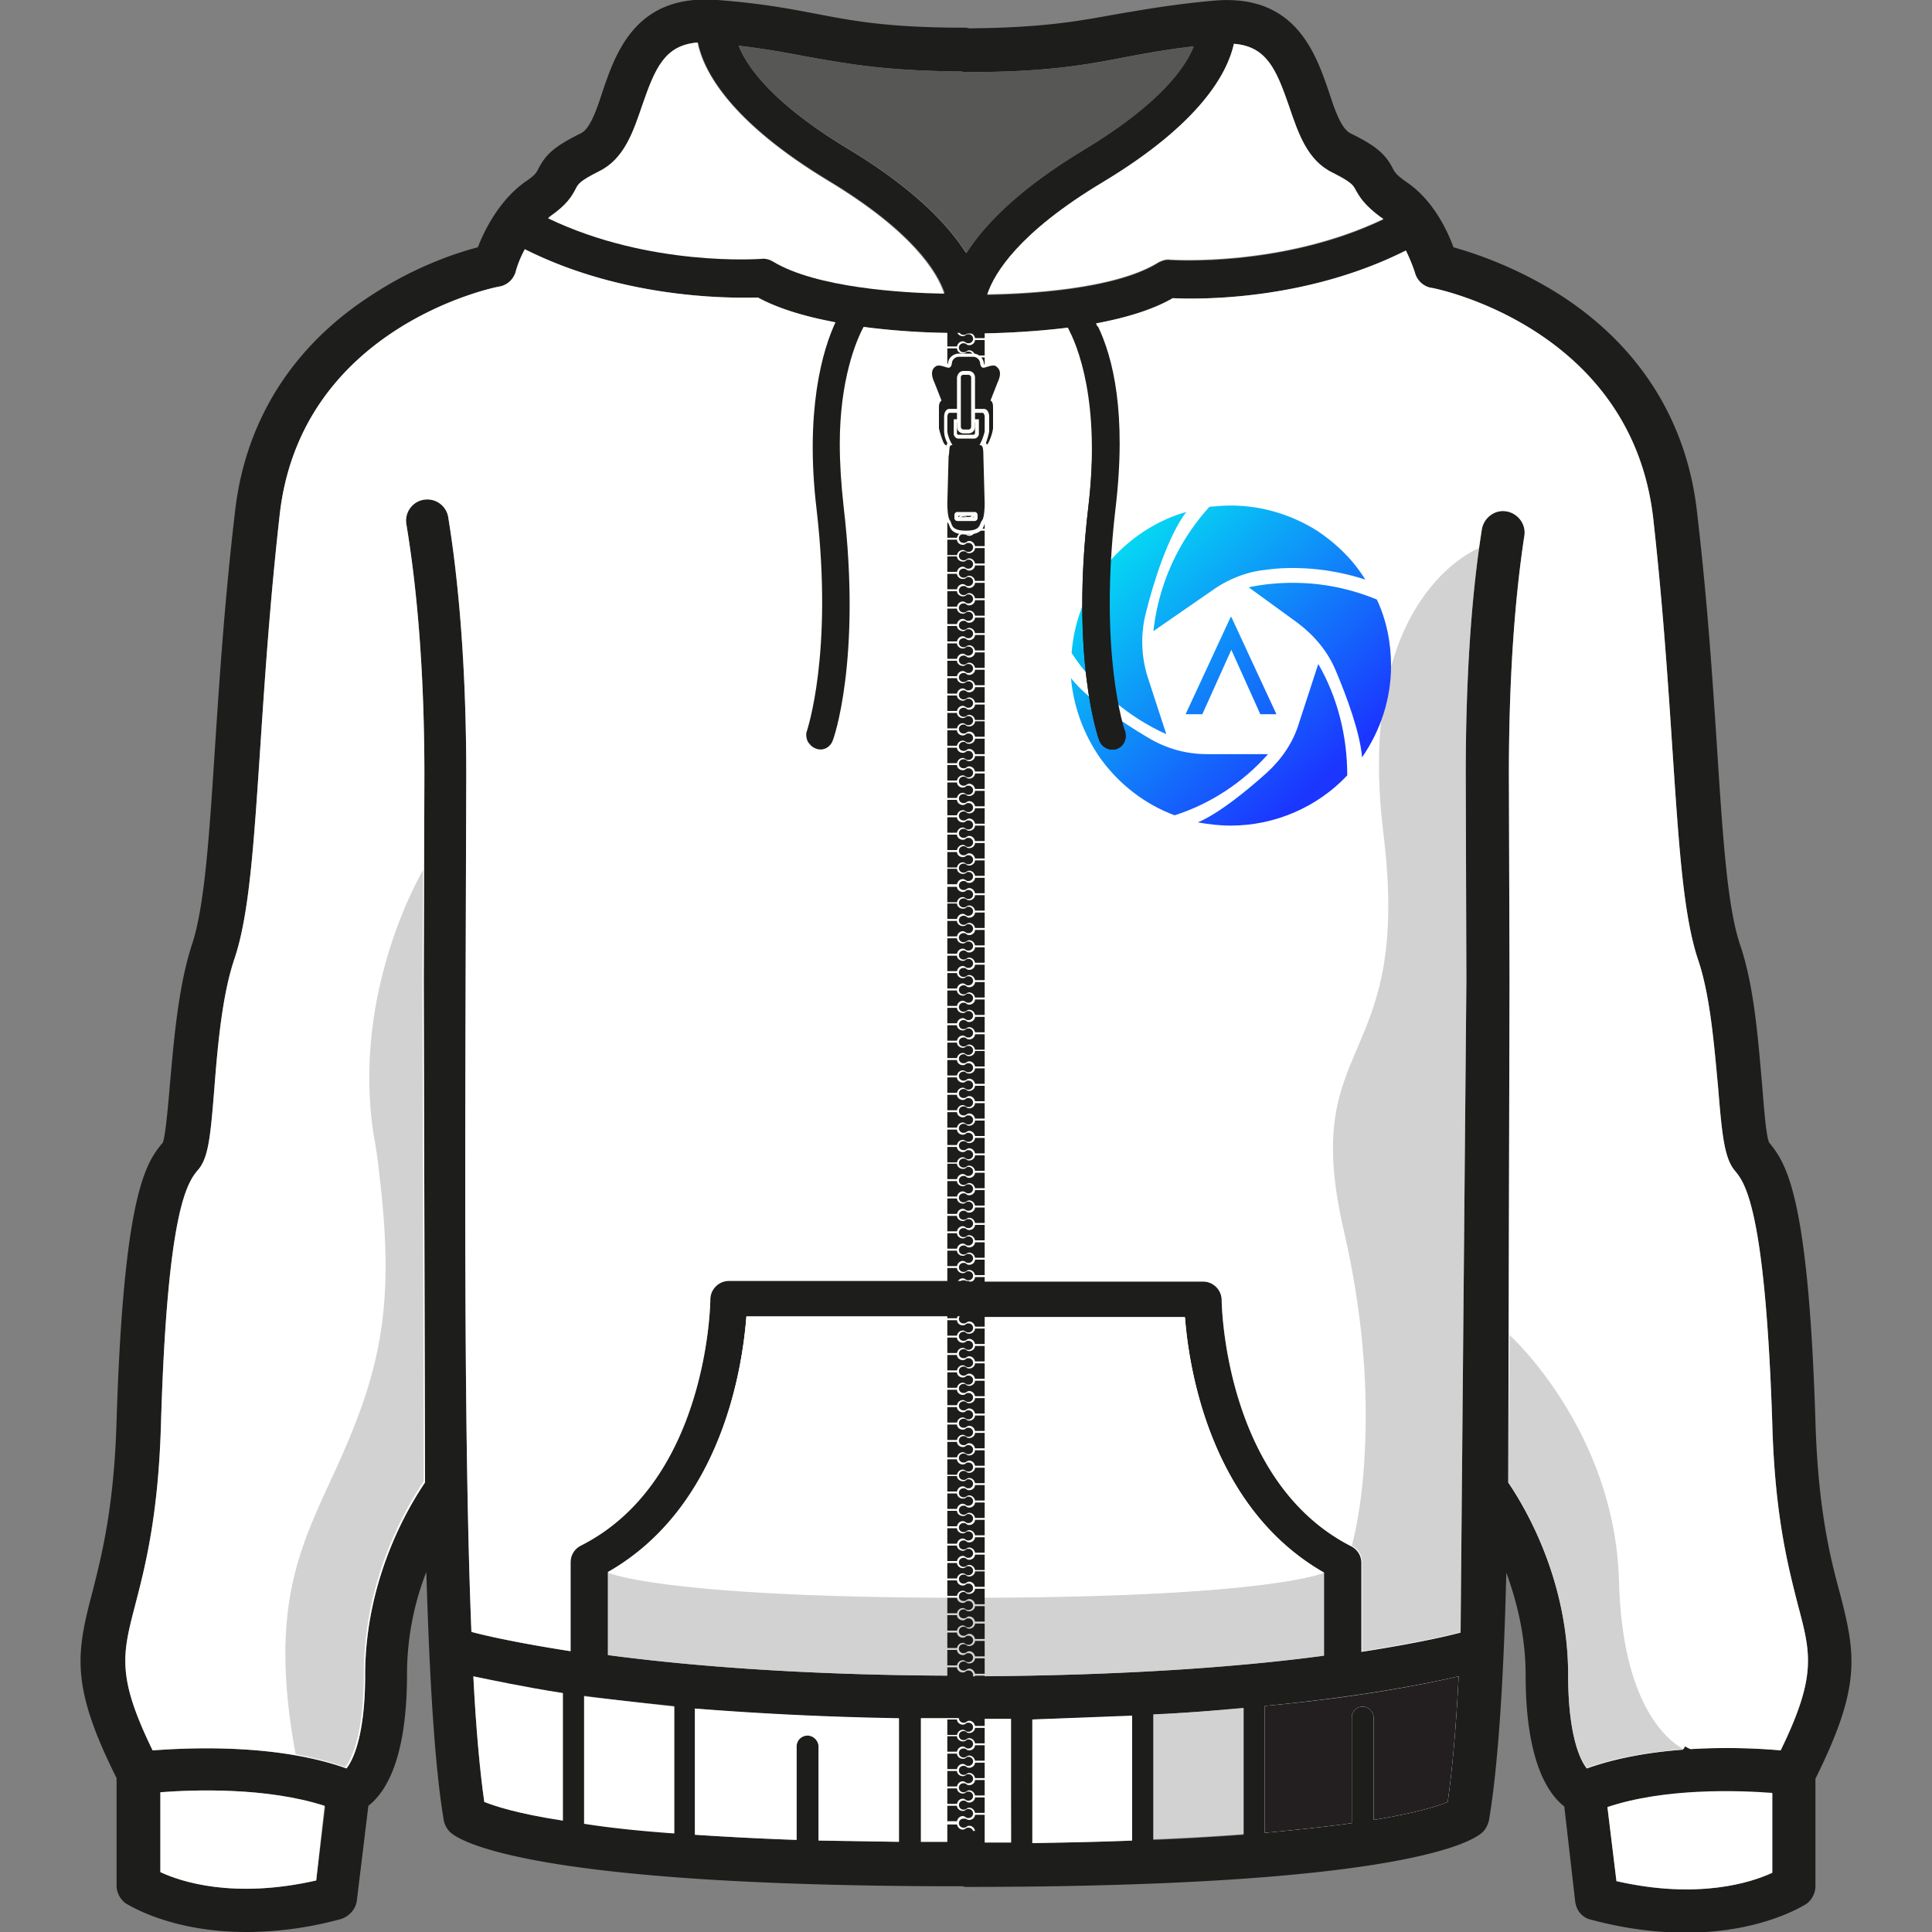 <?xml version="1.0" encoding="UTF-8"?>
<svg xmlns="http://www.w3.org/2000/svg" xmlns:xlink="http://www.w3.org/1999/xlink" xmlns:v="https://vecta.io/nano" viewBox="0 0 300 300">
  <rect x="0" y="0" width="300" height="300" fill="#808080" stroke="none"/>
  <style><![CDATA[.I{fill:#fff}.J{fill-rule:evenodd}.K{fill:#1d1d1b}.L{enable-background:new}.M{fill:#231f20}]]></style>
  <g class="K">
    <path d="M149.4 51.5h-.9c-2.4 0-7.6-.1-13.2-.8 3.6.4 8.5.8 14.7.8-.2.1-.4 0-.6 0zm0 0h-.9c-2.4 0-7.6-.1-13.2-.8 3.6.4 8.5.8 14.7.8-.2.1-.4 0-.6 0zm0 0h-.9c-2.4 0-7.6-.1-13.2-.8 3.6.4 8.5.8 14.7.8-.2.1-.4 0-.6 0z"></path>
    <path d="M285.7 247.4c-1.5-5.5-3.4-13.1-3.8-26.7-1.1-35.4-4.6-40.1-7.2-43.3-.5-1.2-.8-5.6-1.1-9.2-.6-6.7-1.2-15.1-3.4-21.5-2-5.9-2.7-16.9-3.6-30.9-.7-10.7-1.5-22.8-3.1-36.4-1.6-14.1-9-25.8-21.4-33.7-6.8-4.3-13.2-6.4-16.4-7.3-1-2.7-3.2-7.4-7.4-10.2-1.4-1-1.7-1.4-2-2-1.1-2.1-2.3-3.4-6.6-5.5-1.4-.7-2.4-3.5-3.3-6.3C204.3 8.3 201.2-1 188.5.1c-6.6.6-10.9 1.4-15.1 2.1-6.1 1.1-11.4 2.1-22.8 2.2-.2 0-.4-.1-.7-.1-11.8 0-17.2-1-23.4-2.2-4.2-.8-8.5-1.6-15.1-2.1-12.7-1-15.8 8.2-17.9 14.4-.9 2.8-1.9 5.6-3.3 6.3-4.3 2.1-5.5 3.4-6.6 5.5-.3.6-.5 1-2 2-4.1 2.9-6.4 7.6-7.4 10.2-3.1.8-9.6 2.9-16.3 7.3-12.4 7.9-19.8 19.6-21.4 33.7-1.6 13.6-2.4 25.7-3.1 36.4-.9 13.9-1.6 24.9-3.6 30.9-2.1 6.4-2.8 14.8-3.4 21.5-.3 3.6-.7 8-1.1 9.2-2.6 3.1-6.1 7.8-7.2 43.3-.4 13.6-2.4 21.2-3.8 26.7-2.5 9.5-3.3 14.5 3.8 28.7v16.7c0 1.1.6 2.2 1.5 2.8.4.2 6.9 4.4 18.6 4.4 4.2 0 9.2-.5 14.7-2 1.3-.4 2.3-1.5 2.5-2.8l1.8-14.8c2.6-2 6-7.1 6-20.4 0-6.1 1.3-11.6 3-15.9.5 16.7 1.3 30.2 2.7 38.5.1.7.5 1.4 1 1.9 1.5 1.4 12.6 8.4 79.4 8.4.2 0 .5.1.7.1 67.4 0 78.5-7 80.1-8.4.6-.5.9-1.2 1.1-1.9 1.4-8.2 2.3-21.8 2.7-38.5 1.6 4.4 3 9.8 3 15.9 0 13.2 3.4 18.4 6 20.4l1.7 14.8c.2 1.4 1.1 2.5 2.5 2.8 5.6 1.5 10.5 2 14.7 2 11.7 0 18.2-4.2 18.6-4.4.9-.6 1.5-1.7 1.5-2.8v-16.7c7.1-14.3 6.3-19.2 3.8-28.8zM191.6 6.8c5.1.4 6.6 4 8.6 9.8 1.4 4.1 2.8 8.3 6.7 10.2 3 1.5 3.2 2 3.5 2.5.7 1.3 1.5 2.6 4.1 4.5l.3.3c-15.7 7.5-32.9 6.3-33.1 6.3-.6-.1-1.2.1-1.8.4-6.7 4.2-20.4 4.9-26.6 5 1.1-3.3 4.9-9.6 17.9-17.4 15.3-9.3 19.4-17.1 20.4-21.6zm-66.3 2c6.2 1.1 12 2.2 24 2.3.2.1.5.1.7.1 12.4 0 18.4-1.1 24.6-2.3 3.2-.6 6.4-1.2 10.7-1.7-1.3 3.3-5.3 9-17.1 16.1-10.1 6.1-15.4 11.6-18.2 16-2.8-4.4-8.1-10-18.2-16.1C120 16.1 116 10.4 114.7 7.1c4.2.5 7.5 1.1 10.6 1.7zM85.5 33.6c2.6-1.8 3.4-3.1 4.1-4.5.3-.5.5-1 3.5-2.5 3.9-1.9 5.3-6.1 6.7-10.2 2-5.8 3.5-9.4 8.6-9.8.9 4.5 5.1 12.3 20.4 21.5 12.9 7.8 16.8 14.1 17.9 17.4-6.3-.1-19.9-.9-26.6-5-.5-.3-1.2-.5-1.8-.4-.2 0-17.3 1.3-33.1-6.3.1 0 .2-.1.3-.2zM49.1 292c-12.8 2.9-21 .2-24.2-1.3v-12.4c5.2-.4 16.6-.8 25.6 2.2L49.1 292zm38.3-9.3c-7.2-1.1-10.7-2.3-12.2-2.9-.7-4.9-1.3-11.6-1.7-19.5 3 .7 7.6 1.7 13.9 2.6v19.8h0zm17.3 1.9c-5.6-.4-10.2-.9-14-1.5v-19.8c4.1.6 8.7 1.1 14 1.6v19.7zM94.4 257v-12.9c17.7-10.1 20.9-31.8 21.5-39.7h33.4c.2.1.4.1.6.1h34c.6 7.9 3.8 29.5 21.5 39.7v12.9c-12.7 1.7-30.8 3.1-54.9 3.2-.2 0-.4-.1-.7-.1-24.3 0-42.6-1.5-55.4-3.2zm45.2 29l-12.5-.2v-14.6c0-.9-.8-1.7-1.7-1.7s-1.7.7-1.7 1.7v14.5a501.89 501.89 0 0 1-15.8-.8v-19.6c8.9.8 19.4 1.3 31.6 1.6V286zm17.4.1h-6.3c-.2 0-.4-.1-.7-.1h-7v-19.2h6.3c.2 0 .5.1.7.1h6.9l.1 19.2h0zm18.8-.3c-4.7.2-9.9.3-15.5.4V267l15.5-.5v19.3zm17.3-.9a401.79 401.79 0 0 1-14 .8v-19.4l14-1v19.6zm31.7-5.1c-1.4.6-4.8 1.7-11.5 2.8v-15.9c0-.9-.8-1.7-1.7-1.7s-1.7.7-1.7 1.7v16.4c-3.6.5-8.1 1-13.5 1.5v-19.7c15.1-1.5 24.8-3.4 30.1-4.6-.4 7.9-1 14.6-1.7 19.5zm50.4 11c-3.2 1.5-11.5 4.2-24.2 1.3l-1.4-11.5c9-2.9 20.3-2.5 25.6-2.1v12.3zm1.3-19c-5.5-.5-19.2-1.1-30.1 2.8-1.2-1.5-2.9-5.6-2.9-14.5 0-15.2-7-26.5-9.3-29.9l.2-78-.1-31.8c0-14.2.8-26.7 2.4-37.2.3-1.8-1-3.5-2.8-3.8s-3.5 1-3.8 2.8c-1.7 10.8-2.5 23.6-2.5 38.2l.1 31.9-.9 101.2c-2.6.7-7.7 1.8-15.4 3v-13.8c0-1.1-.6-2.1-1.6-2.6-19.8-10.1-20.1-38-20.1-38.2 0-1.6-1.3-2.9-2.9-2.9h-36.2c-.2-.1-.4-.1-.6-.1h-36.8c-1.6 0-2.9 1.3-2.9 2.9 0 .3-.3 28.2-20.1 38.2-1 .5-1.6 1.5-1.6 2.6v13.8c-7.7-1.2-12.8-2.3-15.4-3-1.1-27.2-1-65.8-.9-101.2l.1-31.8c0-15.4-1-29-2.8-40.1-.3-1.8-2-3-3.8-2.7s-3 2-2.7 3.8c1.8 10.8 2.8 23.9 2.8 39l-.1 31.8.2 78c-2.3 3.4-9.3 14.7-9.3 29.9 0 8.9-1.7 13-2.9 14.5-10.9-3.9-24.7-3.2-30.1-2.8-5.6-11.5-4.7-14.9-2.7-22.6 1.5-5.8 3.6-13.8 4-28.2 1-33.7 4.2-37.5 5.8-39.4s1.9-5.3 2.5-12.8c.5-6.4 1.2-14.3 3.1-19.9 2.3-6.8 3-17.6 4-32.6.7-10.6 1.5-22.7 3-36.1C46.5 51 76.3 44.7 77.5 44.5c1.3-.2 2.3-1.2 2.6-2.4 0 0 .4-1.6 1.4-3.4 15.5 7.8 32.1 7.6 36.2 7.5 3.1 1.7 7.2 2.9 11.3 3.7 0 0 2.2.5 6.2 1a112.72 112.72 0 0 0 13.2.8h.9c.2 0 .4.1.5.1 13.1 0 21-1.7 21-1.7 4.1-.8 8.2-2 11.3-3.8 4.1.2 20.7.4 36.2-7.4.9 1.8 1.4 3.4 1.4 3.4.3 1.2 1.3 2.2 2.6 2.4s31 6.5 34.4 35.7c1.5 13.4 2.3 25.5 3 36.1 1 15 1.7 25.8 4 32.6 1.9 5.6 2.5 13.6 3.1 19.9.6 7.5 1 10.9 2.6 12.8 1.5 1.8 4.7 5.7 5.8 39.3.4 14.4 2.5 22.3 4 28.2 2 7.5 2.9 11-2.7 22.5z"></path>
  </g>
  <path d="M214.8 34c-15.7 7.5-32.9 6.3-33.1 6.3-.6-.1-1.2.1-1.8.4-6.7 4.2-20.4 4.9-26.6 5 1.1-3.3 4.9-9.6 17.9-17.4 15.3-9.2 19.4-17 20.4-21.5 5.1.4 6.6 4 8.6 9.8 1.4 4.1 2.8 8.3 6.7 10.2 3 1.5 3.2 2 3.5 2.5.7 1.3 1.5 2.6 4.1 4.5.1 0 .2.1.3.2z" class="I"></path>
  <path d="M185.4 7.2c-1.3 3.3-5.3 9-17.1 16.1-10.1 6.1-15.4 11.6-18.2 16-2.8-4.4-8.1-10-18.2-16.1C120 16.1 116 10.4 114.7 7.1c4.3.5 7.5 1.1 10.7 1.7 6.2 1.1 12 2.2 24 2.3.2.1.5.1.7.1 12.4 0 18.4-1.1 24.6-2.3 3.1-.6 6.4-1.2 10.7-1.7z" fill="#575756"></path>
  <g class="I">
    <path d="M146.6 45.6c-6.3-.1-19.9-.9-26.6-5-.5-.3-1.2-.5-1.8-.4-.2 0-17.3 1.3-33.1-6.3l.3-.3c2.6-1.8 3.4-3.1 4.1-4.5.3-.5.5-1 3.5-2.5 3.9-1.9 5.3-6.1 6.7-10.2 2-5.8 3.5-9.4 8.6-9.8.9 4.5 5.1 12.3 20.3 21.5 13.1 7.9 16.9 14.2 18 17.5zm128.6 232.8v12.4c-3.2 1.5-11.5 4.2-24.2 1.3l-1.4-11.5c8.9-3 20.3-2.6 25.6-2.2zm-224.8 2L49.1 292c-12.8 2.9-21 .2-24.2-1.3v-12.4c5.2-.4 16.5-.8 25.5 2.1zm37-17.5v19.8c-7.2-1.1-10.7-2.3-12.2-2.9-.7-4.9-1.3-11.6-1.7-19.5 3 .6 7.6 1.6 13.9 2.6z"></path>
    <use xlink:href="#H"></use>
    <path d="M193.1 265.2v19.6a401.79 401.79 0 0 1-14 .8v-19.4c5.1-.2 9.7-.6 14-1z"></path>
  </g>
  <g class="M L">
    <use xlink:href="#H" opacity=".2"></use>
    <path d="M193.1 265.2v19.6a401.79 401.79 0 0 1-14 .8v-19.4c5.1-.2 9.7-.6 14-1z" opacity=".2"></path>
  </g>
  <path d="M175.8 266.4v19.4c-4.7.2-9.9.3-15.5.4V267l15.5-.6zm-18.8.5v19.2h-6.3c-.2 0-.4-.1-.7-.1h-7v-19.2h6.3c.2 0 .5.1.7.1h7zm-52.3-1.9v19.7c-5.6-.4-10.2-.9-14-1.5v-19.8l14 1.6zm34.9 1.8V286l-12.5-.2v-14.6c0-.9-.8-1.7-1.7-1.7s-1.7.7-1.7 1.7v14.5a501.89 501.89 0 0 1-15.8-.8v-19.6c9 .7 19.5 1.3 31.7 1.5zm66-22.6v12.9c-12.7 1.7-30.8 3.1-54.9 3.2-.2 0-.4-.1-.7-.1-24.4 0-42.8-1.5-55.6-3.2v-12.9c17.7-10.1 20.9-31.8 21.5-39.7h33.5c.2.1.4.1.6.1h34c.6 7.9 3.9 29.6 21.6 39.7z" class="I"></path>
  <path d="M205.6 244.2v12.9c-12.7 1.7-30.8 3.1-54.9 3.2-.2 0-.4-.1-.7-.1-24.4 0-42.8-1.5-55.6-3.2v-12.9s8.4 3.9 55.6 3.9c47.1.1 55.6-3.8 55.6-3.8z" opacity=".2" class="L M"></path>
  <path d="M205.6 244.2s-8.4 3.9-55.6 3.9-55.6-3.9-55.6-3.9c17.7-10.1 20.9-31.8 21.5-39.7h33.5c.2.1.4.1.6.1h34c.6 7.8 3.9 29.5 21.6 39.6zm70.9 27.6c-5.5-.5-19.2-1.1-30.1 2.8-1.2-1.5-2.9-5.6-2.9-14.5 0-15.2-7-26.5-9.3-29.9l.2-78-.1-31.8c0-14.2.8-26.7 2.4-37.2.3-1.8-1-3.5-2.8-3.8s-3.5 1-3.8 2.8c-1.7 10.8-2.5 23.6-2.5 38.2l.1 31.9-.9 101.2c-2.6.7-7.7 1.8-15.4 3v-13.8c0-1.1-.6-2.1-1.6-2.6-19.8-10.1-20.1-38-20.1-38.2 0-1.6-1.3-2.9-2.9-2.9h-36.2c-.2-.1-.4-.1-.6-.1h-36.8c-1.6 0-2.9 1.3-2.9 2.9 0 .3-.3 28.2-20.1 38.2-1 .5-1.6 1.5-1.6 2.6v13.8c-7.7-1.2-12.8-2.3-15.4-3-1.1-27.2-1-65.8-.9-101.2l.1-31.8c0-15.4-1-29-2.8-40.1-.3-1.8-2-3-3.8-2.7s-3 2-2.7 3.8c1.8 10.8 2.8 23.9 2.8 39l-.1 31.8.2 78c-2.3 3.4-9.3 14.7-9.3 29.9 0 8.9-1.7 13-2.9 14.5-10.9-3.9-24.7-3.2-30.1-2.8-5.6-11.5-4.7-14.9-2.7-22.6 1.5-5.8 3.6-13.8 4-28.2 1-33.7 4.2-37.5 5.8-39.4s1.9-5.3 2.5-12.8c.5-6.4 1.2-14.3 3.1-19.9 2.3-6.8 3-17.6 4-32.6.7-10.6 1.5-22.7 3-36.1C46.5 51 76.3 44.7 77.5 44.5c1.3-.2 2.3-1.2 2.6-2.4 0 0 .4-1.6 1.4-3.4 15.5 7.8 32.1 7.6 36.2 7.5 3.1 1.7 7.2 2.9 11.3 3.7 0 0 2.2.5 6.2 1a112.72 112.72 0 0 0 13.2.8h.9c.2 0 .4.1.5.1 13.1 0 21-1.7 21-1.7 4.1-.8 8.2-2 11.3-3.8 4.1.2 20.7.4 36.2-7.4.9 1.8 1.4 3.4 1.4 3.4.3 1.2 1.3 2.2 2.6 2.4s31 6.5 34.4 35.7c1.5 13.4 2.3 25.5 3 36.1 1 15 1.7 25.8 4 32.6 1.9 5.6 2.5 13.6 3.1 19.9.6 7.5 1 10.9 2.6 12.8 1.5 1.8 4.7 5.7 5.8 39.3.4 14.4 2.5 22.3 4 28.2 2 7.5 2.9 11-2.7 22.5z" class="I"></path>
  <g class="M">
    <path d="M261.4 271.6c-4.9.4-10.2 1.2-15 2.9-1.2-1.5-2.9-5.6-2.9-14.5 0-15.2-7-26.5-9.3-29.9l.2-22.8s16.4 14.8 17 38.3c.5 18.9 7.4 24.6 10 26zM65.8 230c-2.3 3.4-9.3 14.7-9.3 29.9 0 8.9-1.7 13-2.9 14.5-2.5-.9-5.1-1.5-7.7-2-4.3-23.4.9-32.5 6.4-44.6.6-1.3 1.2-2.7 1.8-4.1 5.5-13.1 7-23.1 4.8-41.4-.2-2-.5-4.1-.9-6.2-3.4-22.1 7.4-40.5 7.7-41h0l-.1 16.9.2 78zM229.7 85.1l-.1 1.1v.2c-1.3 9.8-1.9 21.2-1.9 33.9l.1 31.9-.9 101.2c-2.6.7-7.7 1.8-15.4 3v-13.8c0-1.1-.6-2.1-1.6-2.6 0 0 1.8-5.9 2.1-16.5.3-8.3-.3-19.4-3.4-32.7-6.9-30.2 10.8-24.6 6.2-61.5-4.5-37 14.9-44.2 14.9-44.2z" opacity=".2" class="L"></path>
    <path d="M65.7 135h0 0z"></path>
  </g>
  <path d="M262.4 272.1s-.4-.1-1-.5" fill="none" stroke="#1d1d1b" stroke-miterlimit="10"></path>
  <linearGradient id="A" gradientUnits="userSpaceOnUse" x1="216.902" y1="109.904" x2="177.089" y2="67.314">
    <stop offset="0" stop-color="#1b36ff"></stop>
    <stop offset="1" stop-color="#00fcf1"></stop>
  </linearGradient>
  <path d="M211.5 117.6c-.3-3.8-2.4-9.5-4.1-13.5-1.2-2.9-3.3-5.4-5.8-7.3l-7.7-5.6c2.3-.5 4.6-.7 6.9-.7 4.5 0 8.9.9 13 2.6 1.5 3.2 2.2 6.7 2.2 10.3 0 5.1-1.6 10-4.5 14.2z" fill="url(#A)"></path>
  <linearGradient id="B" gradientUnits="userSpaceOnUse" x1="213.629" y1="112.963" x2="173.817" y2="70.373">
    <stop offset="0" stop-color="#1b36ff"></stop>
    <stop offset="1" stop-color="#00fcf1"></stop>
  </linearGradient>
  <path d="M179.1 98c.8-7.2 3.8-13.9 8.7-19.3 1.1-.1 2.2-.2 3.3-.2 4.8 0 9.4 1.4 13.4 3.9 3 2 5.6 4.5 7.5 7.6a36.57 36.57 0 0 0-11.3-1.8c-1.5 0-2.9.1-4.3.3-2.8.3-5.6 1.4-7.9 3l-9.4 6.5z" fill="url(#B)"></path>
  <linearGradient id="C" gradientUnits="userSpaceOnUse" x1="204.197" y1="121.78" x2="164.384" y2="79.19">
    <stop offset="0" stop-color="#1b36ff"></stop>
    <stop offset="1" stop-color="#00fcf1"></stop>
  </linearGradient>
  <path d="M181.1 114c-6-2.7-11.1-7.1-14.7-12.6.4-5.5 2.7-10.8 6.5-14.9 3.1-3.3 7-5.8 11.3-7-2.8 3.7-5.1 10.9-6.3 15.8-.8 3.2-.7 6.6.3 9.8l2.9 8.9z" fill="url(#C)"></path>
  <linearGradient id="D" gradientUnits="userSpaceOnUse" x1="195.431" y1="129.975" x2="155.618" y2="87.384">
    <stop offset="0" stop-color="#1b36ff"></stop>
    <stop offset="1" stop-color="#00fcf1"></stop>
  </linearGradient>
  <path d="M182.4 126.6c-4.6-1.7-8.6-4.8-11.5-8.8-2.6-3.7-4.2-8-4.6-12.5 2.5 3.2 8 6.9 11.9 9.2 2.8 1.7 5.9 2.6 9.2 2.6h9.5c-3.9 4.4-8.9 7.7-14.5 9.5z" fill="url(#D)"></path>
  <linearGradient id="E" gradientUnits="userSpaceOnUse" x1="202.71" y1="123.171" x2="162.897" y2="80.581">
    <stop offset="0" stop-color="#1b36ff"></stop>
    <stop offset="1" stop-color="#00fcf1"></stop>
  </linearGradient>
  <path d="M191.1 128.2c-1.7 0-3.4-.2-5.1-.5 3.3-1.4 7.7-5 10.7-7.7 2.3-2.1 4.1-4.7 5-7.7l3-9.2c3 5.2 4.5 11.2 4.5 17.3h0c-4.6 4.9-11.2 7.8-18.1 7.8z" fill="url(#E)"></path>
  <linearGradient id="F" gradientUnits="userSpaceOnUse" x1="204.58" y1="121.423" x2="164.767" y2="78.832">
    <stop offset="0" stop-color="#1b36ff"></stop>
    <stop offset="1" stop-color="#00fcf1"></stop>
  </linearGradient>
  <path d="M198.2 110.9l-7-15.1h-.1l-7 15.1h2.6l4.5-10 4.5 10h2.5" fill="url(#F)"></path>
  <g class="K">
    <path d="M173.4 116.3c-.2.1-.4.1-.7.1-.9 0-1.7-.6-2-1.4-.2-.5-4.5-12.8-1.7-36.3 1.9-16.2-1.1-24.2-2.9-27.3 2.1-.3 3.6-.5 4.4-.7 2.3 4.8 4.5 13.4 2.7 28.4-2.6 22.3 1.4 34.3 1.5 34.4.1.2.1.5.1.7 0 1-.6 1.8-1.4 2.1z"></path>
    <path d="M174.8 114.3c0 .9-.5 1.7-1.4 2-.2.1-.4.1-.7.1-.9 0-1.7-.6-2-1.4-.2-.5-4.5-12.8-1.7-36.3 1.9-16.2-1.6-25.1-3.4-28.2 2.1-.3 3.6-.5 4.4-.7 2.3 4.8 4.9 14.4 3.1 29.4-2.6 22.3 1.4 34.3 1.5 34.4.1.3.2.5.2.7zM131 78.7c2.8 23.8-1.6 36.2-1.7 36.3-.4 1.1-1.6 1.7-2.7 1.2-.5-.2-.9-.6-1.2-1.1-.2-.5-.3-1.1-.1-1.6 0-.1 4.1-11.9 1.5-34.4-1.8-15 .8-24.7 3.1-29.4.8.2 2.3.4 4.4.7-1.4 2.4-3.9 8.7-3.9 18.5 0 3 .2 6.2.6 9.8z"></path>
    <path d="M149.5 52.2c-.5 0-.9-.4-.9-.8h-1.5v2.4h1.5c.1-.5.5-.8.9-.8.3 0 .4.2.7.3h.2a.68.68 0 1 0 0-1.4h-.2c-.3.1-.3.3-.7.3h0zm1-1.3c.5 0 .9-.4.9-.8h1.5v2.4h-1.5c-.1-.5-.5-.8-.9-.8-.3 0-.4.2-.7.3h-.2a.68.68 0 1 1 0-1.4h.2c.3.1.3.3.7.3h0zm0 2.7c.5 0 .9-.4.9-.8h1.5v2.4h-1.5c-.1-.5-.5-.8-.9-.8-.3 0-.4.2-.7.3h-.2a.68.68 0 1 1 0-1.4h.2c.3.1.3.3.7.3h0zm-1 1.3c-.5 0-.9-.4-.9-.8h-1.5v2.4h1.5c.1-.5.5-.8.9-.8.3 0 .4.2.7.3h.2a.68.68 0 1 0 0-1.4h-.2c-.3.1-.3.3-.7.3h0zm0 2.7c-.5 0-.9-.4-.9-.8h-1.5v2.4h1.5c.1-.5.5-.8.9-.8.3 0 .4.2.7.3h.2a.68.68 0 1 0 0-1.4h-.2c-.3.1-.3.3-.7.3h0zm1-1.3c.5 0 .9-.4.9-.8h1.5v2.4h-1.5c-.1-.5-.5-.8-.9-.8-.3 0-.4.2-.7.3h-.2a.68.68 0 1 1 0-1.4h.2c.3.1.3.3.7.3h0zm0 2.7c.5 0 .9-.4.9-.8h1.5v2.4h-1.5c-.1-.5-.5-.8-.9-.8-.3 0-.4.2-.7.3h-.2a.68.68 0 1 1 0-1.4h.2c.3.1.3.3.7.3h0zm-1 1.3c-.5 0-.9-.4-.9-.8h-1.5v2.4h1.5c.1-.5.5-.8.9-.8.3 0 .4.2.7.3h.2a.68.68 0 1 0 0-1.4h-.2c-.3.1-.3.3-.7.3h0zm0 2.7c-.5 0-.9-.4-.9-.8h-1.5v2.4h1.5c.1-.5.5-.8.9-.8.3 0 .4.2.7.3h.2a.68.68 0 1 0 0-1.4h-.2c-.3.1-.3.3-.7.3h0zm1-1.3c.5 0 .9-.4.9-.8h1.5v2.4h-1.5c-.1-.5-.5-.8-.9-.8-.3 0-.4.2-.7.3h-.2a.68.68 0 1 1 0-1.4h.2c.3.1.3.3.7.3h0zm0 2.6c.5 0 .9-.4.9-.8h1.5v2.4h-1.5c-.1-.5-.5-.8-.9-.8-.3 0-.4.2-.7.3h-.2a.68.68 0 1 1 0-1.4h.2c.3.2.3.3.7.3h0zm-1 1.4c-.5 0-.9-.4-.9-.8h-1.5v2.4h1.5c.1-.5.5-.8.9-.8.3 0 .4.2.7.3h.2a.68.68 0 1 0 0-1.4h-.2c-.3.1-.3.3-.7.3h0zm0 2.7c-.5 0-.9-.4-.9-.8h-1.5V70h1.5c.1-.5.5-.8.9-.8.3 0 .4.2.7.3h.2a.68.68 0 1 0 0-1.4h-.2c-.3.1-.3.3-.7.3h0zm1-1.4c.5 0 .9-.4.9-.8h1.5v2.4h-1.5c-.1-.5-.5-.8-.9-.8-.3 0-.4.2-.7.3h-.2a.68.68 0 1 1 0-1.4h.2c.3.2.3.3.7.3h0zm0 2.7c.5 0 .9-.4.9-.8h1.5v2.4h-1.5c-.1-.5-.5-.8-.9-.8-.3 0-.4.2-.7.3h-.2a.68.68 0 1 1 0-1.4h.2c.3.1.3.3.7.3h0zm-1 1.4c-.5 0-.9-.4-.9-.8h-1.5v2.4h1.5c.1-.5.5-.8.9-.8.3 0 .4.2.7.3h.2a.68.68 0 1 0 0-1.4h-.2c-.3.1-.3.3-.7.3h0zm0 2.7c-.5 0-.9-.4-.9-.8h-1.5v2.4h1.5c.1-.5.5-.8.9-.8.3 0 .4.2.7.3h.2a.68.68 0 1 0 0-1.4h-.2c-.3.1-.3.3-.7.3h0zm1-1.4c.5 0 .9-.4.9-.8h1.5V74h-1.5c-.1-.5-.5-.8-.9-.8-.3 0-.4.2-.7.3h-.2a.68.68 0 1 1 0-1.4h.2c.3.1.3.3.7.3h0zm0 2.7c.5 0 .9-.4.9-.8h1.5v2.4h-1.5c-.1-.5-.5-.8-.9-.8-.3 0-.4.2-.7.3h-.2a.68.68 0 1 1 0-1.4h.2c.3.1.3.3.7.3h0zm-1 1.4c-.5 0-.9-.4-.9-.8h-1.5V78h1.5c.1-.5.5-.8.9-.8.3 0 .4.2.7.3h.2a.68.68 0 1 0 0-1.4h-.2c-.3.2-.3.4-.7.4h0zm0 2.7c-.5 0-.9-.4-.9-.8h-1.5v2.4h1.5c.1-.5.5-.8.9-.8.3 0 .4.2.7.3h.2a.68.68 0 1 0 0-1.4h-.2c-.3.1-.3.3-.7.3h0zm1-1.4c.5 0 .9-.4.9-.8h1.5v2.4h-1.5c-.1-.5-.5-.8-.9-.8-.3 0-.4.2-.7.3h-.2a.68.68 0 1 1 0-1.4h.2c.3.1.3.3.7.3h0zm0 2.7c.5 0 .9-.4.9-.8h1.5v2.4h-1.5c-.1-.5-.5-.8-.9-.8-.3 0-.4.2-.7.3h-.2a.68.68 0 1 1 0-1.4h.2c.3.1.3.3.7.3h0zm-1 1.4c-.5 0-.9-.4-.9-.8h-1.5v2.4h1.5c.1-.5.5-.8.9-.8.3 0 .4.2.7.3h.2a.68.68 0 1 0 0-1.4h-.2c-.3.1-.3.3-.7.3h0zm0 2.7c-.5 0-.9-.4-.9-.8h-1.5v2.4h1.5c.1-.5.5-.8.9-.8.3 0 .4.2.7.3h.2a.68.68 0 1 0 0-1.4h-.2c-.3.1-.3.3-.7.3h0zm1-1.4c.5 0 .9-.4.9-.8h1.5v2.4h-1.5c-.1-.5-.5-.8-.9-.8-.3 0-.4.2-.7.3h-.2a.68.68 0 1 1 0-1.4h.2c.3.1.3.3.7.3h0zm0 2.7c.5 0 .9-.4.9-.8h1.5v2.4h-1.5c-.1-.5-.5-.8-.9-.8-.3 0-.4.2-.7.3h-.2a.68.68 0 1 1 0-1.4h.2c.3.1.3.3.7.3h0zm-1 1.3c-.5 0-.9-.4-.9-.8h-1.5v2.4h1.5c.1-.5.5-.8.9-.8.3 0 .4.2.7.3h.2a.68.68 0 1 0 0-1.4h-.2c-.3.2-.3.3-.7.3h0zm0 2.7c-.5 0-.9-.4-.9-.8h-1.5v2.4h1.5c.1-.5.5-.8.9-.8.3 0 .4.2.7.3h.2a.68.68 0 1 0 0-1.4h-.2c-.3.2-.3.3-.7.3h0zm1-1.3c.5 0 .9-.4.9-.8h1.5v2.4h-1.5c-.1-.5-.5-.8-.9-.8-.3 0-.4.2-.7.3h-.2a.68.68 0 1 1 0-1.4h.2c.3.1.3.3.7.3h0zm0 2.7c.5 0 .9-.4.9-.8h1.5v2.4h-1.5c-.1-.5-.5-.8-.9-.8-.3 0-.4.2-.7.3h-.2a.68.68 0 1 1 0-1.4h.2c.3.1.3.3.7.3h0zm-1 1.3c-.5 0-.9-.4-.9-.8h-1.5v2.4h1.5c.1-.5.5-.8.9-.8.3 0 .4.2.7.3h.2a.68.68 0 1 0 0-1.4h-.2c-.3.2-.3.3-.7.3h0zm0 2.7c-.5 0-.9-.4-.9-.8h-1.5v2.4h1.5c.1-.5.5-.8.9-.8.3 0 .4.2.7.3h.2a.68.68 0 1 0 0-1.4h-.2c-.3.1-.3.3-.7.3h0zm1-1.3c.5 0 .9-.4.9-.8h1.5v2.4h-1.5c-.1-.5-.5-.8-.9-.8-.3 0-.4.2-.7.3h-.2a.68.68 0 1 1 0-1.4h.2c.3.1.3.3.7.3h0zm0 2.7c.5 0 .9-.4.9-.8h1.5v2.4h-1.5c-.1-.5-.5-.8-.9-.8-.3 0-.4.2-.7.3h-.2a.68.68 0 1 1 0-1.4h.2c.3.1.3.3.7.3h0zm-1 1.3c-.5 0-.9-.4-.9-.8h-1.5v2.4h1.5c.1-.5.5-.8.9-.8.3 0 .4.2.7.3h.2a.68.68 0 1 0 0-1.4h-.2c-.3.1-.3.3-.7.3h0zm0 2.7c-.5 0-.9-.4-.9-.8h-1.5v2.4h1.5c.1-.5.5-.8.9-.8.3 0 .4.2.7.3h.2a.68.68 0 1 0 0-1.4h-.2c-.3.1-.3.3-.7.3h0zm1-1.3c.5 0 .9-.4.9-.8h1.5v2.4h-1.5c-.1-.5-.5-.8-.9-.8-.3 0-.4.2-.7.3h-.2a.68.68 0 1 1 0-1.4h.2c.3.1.3.3.7.3h0zm0 2.7c.5 0 .9-.4.9-.8h1.5v2.4h-1.5c-.1-.5-.5-.8-.9-.8-.3 0-.4.2-.7.3h-.2a.68.68 0 1 1 0-1.4h.2c.3.1.3.3.7.3h0zm-1 1.3c-.5 0-.9-.4-.9-.8h-1.5v2.4h1.5c.1-.5.5-.8.9-.8.3 0 .4.2.7.3h.2a.68.68 0 1 0 0-1.4h-.2c-.3.1-.3.3-.7.3h0zm0 2.7c-.5 0-.9-.4-.9-.8h-1.5v2.4h1.5c.1-.5.5-.8.9-.8.3 0 .4.2.7.3h.2a.68.68 0 1 0 0-1.4h-.2c-.3.1-.3.3-.7.3h0zm1-1.3c.5 0 .9-.4.9-.8h1.5v2.4h-1.5c-.1-.5-.5-.8-.9-.8-.3 0-.4.2-.7.3h-.2a.68.68 0 1 1 0-1.4h.2c.3.1.3.3.7.3h0zm0 2.7c.5 0 .9-.4.9-.8h1.5v2.4h-1.5c-.1-.5-.5-.8-.9-.8-.3 0-.4.2-.7.3h-.2a.68.68 0 1 1 0-1.4h.2c.3.1.3.3.7.3h0zm-1 1.3c-.5 0-.9-.4-.9-.8h-1.5v2.4h1.5c.1-.5.5-.8.9-.8.3 0 .4.2.7.3h.2a.68.68 0 1 0 0-1.4h-.2c-.3.1-.3.3-.7.3h0zm0 2.7c-.5 0-.9-.4-.9-.8h-1.5v2.4h1.5c.1-.5.5-.8.9-.8.3 0 .4.2.7.3h.2a.68.68 0 1 0 0-1.4h-.2c-.3.1-.3.3-.7.3h0zm1-1.3c.5 0 .9-.4.9-.8h1.5v2.4h-1.5c-.1-.5-.5-.8-.9-.8-.3 0-.4.2-.7.3h-.2a.68.68 0 1 1 0-1.4h.2c.3.1.3.3.7.3h0zm0 2.6c.5 0 .9-.4.9-.8h1.5v2.4h-1.5c-.1-.5-.5-.8-.9-.8-.3 0-.4.2-.7.3h-.2a.68.68 0 1 1 0-1.4h.2c.3.2.3.3.7.3h0zm-1 1.4c-.5 0-.9-.4-.9-.8h-1.5v2.4h1.5c.1-.5.5-.8.9-.8.3 0 .4.2.7.3h.2a.68.68 0 1 0 0-1.4h-.2c-.3.1-.3.3-.7.3h0zm0 2.7c-.5 0-.9-.4-.9-.8h-1.5v2.4h1.5c.1-.5.5-.8.9-.8.3 0 .4.2.7.3h.2a.68.68 0 1 0 0-1.4h-.2c-.3.1-.3.3-.7.3h0zm1-1.4c.5 0 .9-.4.9-.8h1.5v2.4h-1.5c-.1-.5-.5-.8-.9-.8-.3 0-.4.2-.7.3h-.2a.68.68 0 1 1 0-1.4h.2c.3.2.3.3.7.3h0zm0 2.7c.5 0 .9-.4.9-.8h1.5v2.4h-1.5c-.1-.5-.5-.8-.9-.8-.3 0-.4.2-.7.3h-.2a.68.68 0 1 1 0-1.4h.2c.3.1.3.3.7.3h0zm-1 1.4c-.5 0-.9-.4-.9-.8h-1.5v2.4h1.5c.1-.5.5-.8.9-.8.3 0 .4.2.7.3h.2a.68.68 0 1 0 0-1.4h-.2c-.3.1-.3.3-.7.3h0zm0 2.7c-.5 0-.9-.4-.9-.8h-1.5v2.4h1.5c.1-.5.5-.8.9-.8.3 0 .4.2.7.3h.2a.68.68 0 1 0 0-1.4h-.2c-.3.1-.3.3-.7.3h0zm1-1.4c.5 0 .9-.4.9-.8h1.5v2.4h-1.5c-.1-.5-.5-.8-.9-.8-.3 0-.4.2-.7.3h-.2a.68.68 0 1 1 0-1.4h.2c.3.1.3.3.7.3h0zm0 2.7c.5 0 .9-.4.9-.8h1.5v2.4h-1.5c-.1-.5-.5-.8-.9-.8-.3 0-.4.2-.7.3h-.2a.68.68 0 1 1 0-1.4h.2c.3.1.3.3.7.3h0zm-1 1.4c-.5 0-.9-.4-.9-.8h-1.5v2.4h1.5c.1-.5.5-.8.9-.8.3 0 .4.2.7.3h.2a.68.68 0 1 0 0-1.4h-.2c-.3.1-.3.3-.7.3h0zm0 2.7c-.5 0-.9-.4-.9-.8h-1.5v2.4h1.5c.1-.5.5-.8.9-.8.3 0 .4.2.7.3h.2a.68.68 0 1 0 0-1.4h-.2c-.3.1-.3.3-.7.3h0zm1-1.4c.5 0 .9-.4.9-.8h1.5v2.4h-1.5c-.1-.5-.5-.8-.9-.8-.3 0-.4.2-.7.3h-.2a.68.68 0 1 1 0-1.4h.2c.3.1.3.3.7.3h0zm0 2.7c.5 0 .9-.4.9-.8h1.5v2.4h-1.5c-.1-.5-.5-.8-.9-.8-.3 0-.4.2-.7.3h-.2a.68.68 0 1 1 0-1.4h.2c.3.1.3.3.7.3h0zm-1 1.4c-.5 0-.9-.4-.9-.8h-1.5v2.4h1.5c.1-.5.5-.8.9-.8.3 0 .4.2.7.3h.2a.68.68 0 1 0 0-1.4h-.2c-.3.1-.3.3-.7.3h0zm0 2.7c-.5 0-.9-.4-.9-.8h-1.5v2.4h1.5c.1-.5.5-.8.9-.8.3 0 .4.2.7.3h.2a.68.68 0 1 0 0-1.4h-.2c-.3.1-.3.3-.7.3h0zm1-1.4c.5 0 .9-.4.9-.8h1.5v2.4h-1.5c-.1-.5-.5-.8-.9-.8-.3 0-.4.2-.7.3h-.2a.68.68 0 1 1 0-1.4h.2c.3.1.3.3.7.3h0zm0 2.7c.5 0 .9-.4.9-.8h1.5v2.4h-1.5c-.1-.5-.5-.8-.9-.8-.3 0-.4.2-.7.3h-.2a.68.68 0 1 1 0-1.4h.2c.3.1.3.3.7.3h0zm0 2.7c.5 0 .9-.4.9-.8h1.5v2.4h-1.5c-.1-.5-.5-.8-.9-.8-.3 0-.4.2-.7.3h-.2a.68.68 0 1 1 0-1.4h.2c.3.1.3.3.7.3h0zm-1-1.4c-.5 0-.9-.4-.9-.8h-1.5v2.4h1.5c.1-.5.5-.8.9-.8.3 0 .4.2.7.3h.2a.68.68 0 1 0 0-1.4h-.2c-.3.2-.3.3-.7.3zm0 2.8c-.5 0-.9-.4-.9-.8h-1.5v2.4h1.5c.1-.5.5-.8.9-.8.3 0 .4.2.7.3h.2a.68.68 0 1 0 0-1.4h-.2c-.3.1-.3.3-.7.3h0zm1 1.3c.5 0 .9-.4.9-.8h1.5v2.4h-1.5c-.1-.5-.5-.8-.9-.8-.3 0-.4.2-.7.3h-.2a.68.68 0 1 1 0-1.4h.2c.3.1.3.3.7.3h0zm-1 1.3c-.5 0-.9-.4-.9-.8h-1.5v2.4h1.5c.1-.5.5-.8.9-.8.3 0 .4.2.7.3h.2a.68.68 0 1 0 0-1.4h-.2c-.3.2-.3.3-.7.3h0zm0 2.7c-.5 0-.9-.4-.9-.8h-1.5v2.4h1.5c.1-.5.5-.8.9-.8.3 0 .4.2.7.3h.2a.68.68 0 1 0 0-1.4h-.2c-.3.2-.3.3-.7.3h0zm1-1.3c.5 0 .9-.4.9-.8h1.5v2.4h-1.5c-.1-.5-.5-.8-.9-.8-.3 0-.4.2-.7.3h-.2a.68.68 0 1 1 0-1.4h.2c.3.1.3.3.7.3h0zm0 2.7c.5 0 .9-.4.9-.8h1.5v2.4h-1.5c-.1-.5-.5-.8-.9-.8-.3 0-.4.2-.7.3h-.2a.68.68 0 1 1 0-1.4h.2c.3.1.3.3.7.3h0zm-1 1.3c-.5 0-.9-.4-.9-.8h-1.5v2.4h1.5c.1-.5.5-.8.9-.8.3 0 .4.2.7.3h.2a.68.68 0 1 0 0-1.4h-.2c-.3.1-.3.3-.7.3h0zm0 2.7c-.5 0-.9-.4-.9-.8h-1.5v2.4h1.5c.1-.5.5-.8.9-.8.3 0 .4.2.7.3h.2a.68.68 0 1 0 0-1.4h-.2c-.3.1-.3.3-.7.3h0zm1-1.3c.5 0 .9-.4.9-.8h1.5v2.4h-1.5c-.1-.5-.5-.8-.9-.8-.3 0-.4.2-.7.3h-.2a.68.68 0 1 1 0-1.4h.2c.3.1.3.3.7.3h0zm0 2.7c.5 0 .9-.4.9-.8h1.5v2.4h-1.5c-.1-.5-.5-.8-.9-.8-.3 0-.4.2-.7.3h-.2a.68.68 0 1 1 0-1.4h.2c.3.1.3.3.7.3h0zm-1 1.3c-.5 0-.9-.4-.9-.8h-1.5v2.4h1.5c.1-.5.5-.8.9-.8.3 0 .4.2.7.3h.2a.68.68 0 1 0 0-1.4h-.2c-.3.1-.3.3-.7.3h0zm0 2.7c-.5 0-.9-.4-.9-.8h-1.5v2.4h1.5c.1-.5.5-.8.9-.8.3 0 .4.2.7.3h.2a.68.68 0 1 0 0-1.4h-.2c-.3.1-.3.3-.7.3h0zm1-1.3c.5 0 .9-.4.9-.8h1.5v2.4h-1.5c-.1-.5-.5-.8-.9-.8-.3 0-.4.2-.7.3h-.2a.68.68 0 1 1 0-1.4h.2c.3.1.3.3.7.3h0zm0 2.7c.5 0 .9-.4.9-.8h1.5v2.4h-1.5c-.1-.5-.5-.8-.9-.8-.3 0-.4.2-.7.3h-.2a.68.68 0 1 1 0-1.4h.2c.3.1.3.3.7.3h0zm-1 1.3c-.5 0-.9-.4-.9-.8h-1.5v2.4h1.5c.1-.5.5-.8.9-.8.3 0 .4.2.7.3h.2a.68.68 0 1 0 0-1.4h-.2c-.3.1-.3.3-.7.3h0zm0 2.7c-.5 0-.9-.4-.9-.8h-1.5v2.4h1.5c.1-.5.5-.8.9-.8.3 0 .4.2.7.3h.2a.68.68 0 1 0 0-1.4h-.2c-.3.1-.3.3-.7.3h0zm1-1.3c.5 0 .9-.4.9-.8h1.5v2.4h-1.5c-.1-.5-.5-.8-.9-.8-.3 0-.4.2-.7.3h-.2a.68.68 0 1 1 0-1.4h.2c.3.1.3.3.7.3h0zm0 2.7c.5 0 .9-.4.9-.8h1.5v2.4h-1.5c-.1-.5-.5-.8-.9-.8-.3 0-.4.2-.7.3h-.2a.68.68 0 1 1 0-1.4h.2c.3.1.3.3.7.3h0zm-1 1.3c-.5 0-.9-.4-.9-.8h-1.5v2.4h1.5c.1-.5.5-.8.9-.8.3 0 .4.2.7.3h.2a.68.68 0 1 0 0-1.4h-.2c-.3.1-.3.3-.7.3h0zm0 2.7c-.5 0-.9-.4-.9-.8h-1.5v2.4h1.5c.1-.5.5-.8.9-.8.3 0 .4.2.7.3h.2a.68.68 0 1 0 0-1.4h-.2c-.3.1-.3.3-.7.3h0zm1-1.4c.5 0 .9-.4.9-.8h1.5v2.4h-1.5c-.1-.5-.5-.8-.9-.8-.3 0-.4.2-.7.3h-.2a.68.68 0 1 1 0-1.4h.2c.3.2.3.3.7.3h0zm0 2.7c.5 0 .9-.4.9-.8h1.5v2.4h-1.5c-.1-.5-.5-.8-.9-.8-.3 0-.4.2-.7.3h-.2a.68.68 0 1 1 0-1.4h.2c.3.2.3.3.7.3h0zm-1 1.4c-.5 0-.9-.4-.9-.8h-1.5v2.4h1.5c.1-.5.5-.8.9-.8.3 0 .4.2.7.3h.2a.68.68 0 1 0 0-1.4h-.2c-.3.1-.3.3-.7.3h0zm0 2.7c-.5 0-.9-.4-.9-.8h-1.5v2.4h1.5c.1-.5.5-.8.9-.8.3 0 .4.2.7.3h.2a.68.68 0 1 0 0-1.4h-.2c-.3.1-.3.3-.7.3h0zm1-1.4c.5 0 .9-.4.9-.8h1.5v2.4h-1.5c-.1-.5-.5-.8-.9-.8-.3 0-.4.2-.7.3h-.2a.68.68 0 1 1 0-1.4h.2c.3.1.3.3.7.3h0zm0 2.7c.5 0 .9-.4.9-.8h1.5v2.4h-1.5c-.1-.5-.5-.8-.9-.8-.3 0-.4.2-.7.3h-.2a.68.68 0 1 1 0-1.4h.2c.3.1.3.3.7.3h0zm-1 1.4c-.5 0-.9-.4-.9-.8h-1.5v2.4h1.5c.1-.5.5-.8.9-.8.3 0 .4.2.7.3h.2a.68.68 0 1 0 0-1.4h-.2c-.3.1-.3.3-.7.3h0zm0 2.7c-.5 0-.9-.4-.9-.8h-1.5v2.4h1.5c.1-.5.5-.8.9-.8.3 0 .4.2.7.3h.2a.68.68 0 1 0 0-1.4h-.2c-.3.1-.3.3-.7.3h0zm1-1.4c.5 0 .9-.4.9-.8h1.5v2.4h-1.5c-.1-.5-.5-.8-.9-.8-.3 0-.4.2-.7.3h-.2a.68.68 0 1 1 0-1.4h.2c.3.1.3.3.7.3h0zm0 2.7c.5 0 .9-.4.9-.8h1.5v2.4h-1.5c-.1-.5-.5-.8-.9-.8-.3 0-.4.2-.7.3h-.2a.68.68 0 1 1 0-1.4h.2c.3.1.3.3.7.3h0zm0 2.7c.5 0 .9-.4.9-.8h1.5v2.4h-1.5c-.1-.5-.5-.8-.9-.8-.3 0-.4.2-.7.3h-.2a.68.68 0 1 1 0-1.4h.2c.3.1.3.3.7.3h0zm-1-1.3c-.5 0-.9-.4-.9-.8h-1.5v2.4h1.5c.1-.5.5-.8.9-.8.3 0 .4.2.7.3h.2a.68.68 0 1 0 0-1.4h-.2c-.3.1-.3.3-.7.3zm0 2.6c-.5 0-.9-.4-.9-.8h-1.5v2.4h1.5c.1-.5.5-.8.9-.8.3 0 .4.2.7.3h.2a.68.68 0 1 0 0-1.4h-.2c-.3.2-.3.3-.7.3h0zm1 1.4c.5 0 .9-.4.9-.8h1.5v2.4h-1.5c-.1-.5-.5-.8-.9-.8-.3 0-.4.2-.7.3h-.2a.68.68 0 1 1 0-1.4h.2c.3.1.3.3.7.3h0zm-1 1.3c-.5 0-.9-.4-.9-.8h-1.5v2.4h1.5c.1-.5.5-.8.9-.8.3 0 .4.2.7.3h.2a.68.68 0 1 0 0-1.4h-.2c-.3.1-.3.3-.7.3h0zm0 2.7c-.5 0-.9-.4-.9-.8h-1.5v2.4h1.5c.1-.5.5-.8.9-.8.3 0 .4.2.7.3h.2a.68.68 0 1 0 0-1.4h-.2c-.3.1-.3.3-.7.3h0zm1-1.3c.5 0 .9-.4.9-.8h1.5v2.4h-1.5c-.1-.5-.5-.8-.9-.8-.3 0-.4.2-.7.3h-.2a.68.68 0 1 1 0-1.4h.2c.3.1.3.3.7.3h0zm0 2.7c.5 0 .9-.4.9-.8h1.5v2.4h-1.5c-.1-.5-.5-.8-.9-.8-.3 0-.4.2-.7.3h-.2a.68.68 0 1 1 0-1.4h.2c.3.1.3.3.7.3h0zm-1 1.3c-.5 0-.9-.4-.9-.8h-1.5v2.4h1.5c.1-.5.5-.8.9-.8.3 0 .4.2.7.3h.2a.68.68 0 1 0 0-1.4h-.2c-.3.1-.3.3-.7.3h0zm0 2.7c-.5 0-.9-.4-.9-.8h-1.5v2.4h1.5c.1-.5.5-.8.9-.8.3 0 .4.2.7.3h.2a.68.68 0 1 0 0-1.4h-.2c-.3.1-.3.3-.7.3h0zm1-1.3c.5 0 .9-.4.9-.8h1.5v2.4h-1.5c-.1-.5-.5-.8-.9-.8-.3 0-.4.2-.7.3h-.2a.68.68 0 1 1 0-1.4h.2c.3.1.3.3.7.3h0zm0 2.7c.5 0 .9-.4.9-.8h1.5v2.4h-1.5c-.1-.5-.5-.8-.9-.8-.3 0-.4.2-.7.3h-.2a.68.68 0 1 1 0-1.4h.2c.3.1.3.3.7.3h0zm-1 1.3c-.5 0-.9-.4-.9-.8h-1.5v2.4h1.5c.1-.5.5-.8.9-.8.3 0 .4.2.7.3h.2a.68.68 0 1 0 0-1.4h-.2c-.3.1-.3.3-.7.3h0zm0 2.7c-.5 0-.9-.4-.9-.8h-1.5v2.4h1.5c.1-.5.5-.8.9-.8.3 0 .4.2.7.3h.2a.68.68 0 1 0 0-1.4h-.2c-.3.1-.3.3-.7.3h0zm1-1.3c.5 0 .9-.4.9-.8h1.5v2.4h-1.5c-.1-.5-.5-.8-.9-.8-.3 0-.4.2-.7.3h-.2a.68.68 0 1 1 0-1.4h.2c.3.1.3.3.7.3h0zm0 2.7c.5 0 .9-.4.9-.8h1.5v2.4h-1.5c-.1-.5-.5-.8-.9-.8-.3 0-.4.2-.7.3h-.2a.68.68 0 1 1 0-1.4h.2c.3.1.3.3.7.3h0zm-1 1.3c-.5 0-.9-.4-.9-.8h-1.5v2.4h1.5c.1-.5.5-.8.9-.8.3 0 .4.2.7.3h.2a.68.68 0 1 0 0-1.4h-.2c-.3.1-.3.3-.7.3h0zm0 2.7c-.5 0-.9-.4-.9-.8h-1.5v2.4h1.5c.1-.5.5-.8.9-.8.3 0 .4.2.7.3h.2a.68.68 0 1 0 0-1.4h-.2c-.3.1-.3.3-.7.3h0zm1-1.4c.5 0 .9-.4.9-.8h1.5v2.4h-1.5c-.1-.5-.5-.8-.9-.8-.3 0-.4.2-.7.3h-.2a.68.68 0 1 1 0-1.4h.2c.3.2.3.3.7.3h0zm0 2.7c.5 0 .9-.4.9-.8h1.5v2.4h-1.5c-.1-.5-.5-.8-.9-.8-.3 0-.4.2-.7.3h-.2a.68.68 0 1 1 0-1.4h.2c.3.2.3.3.7.3h0zm-1 1.4c-.5 0-.9-.4-.9-.8h-1.5v2.4h1.5c.1-.5.5-.8.9-.8.3 0 .4.2.7.3h.2a.68.68 0 1 0 0-1.4h-.2c-.3.1-.3.3-.7.3h0zm0 2.7c-.5 0-.9-.4-.9-.8h-1.5v2.4h1.5c.1-.5.5-.8.9-.8.3 0 .4.2.7.3h.2a.68.68 0 1 0 0-1.4h-.2c-.3.1-.3.3-.7.3h0zm1-1.4c.5 0 .9-.4.9-.8h1.5v2.4h-1.5c-.1-.5-.5-.8-.9-.8-.3 0-.4.2-.7.3h-.2a.68.68 0 1 1 0-1.4h.2c.3.2.3.3.7.3h0zm0 2.7c.5 0 .9-.4.9-.8h1.5v2.4h-1.5c-.1-.5-.5-.8-.9-.8-.3 0-.4.2-.7.3h-.2a.68.68 0 1 1 0-1.4h.2c.3.1.3.3.7.3h0zm-1 1.4c-.5 0-.9-.4-.9-.8h-1.5v2.4h1.5c.1-.5.5-.8.9-.8.3 0 .4.2.7.3h.2a.68.68 0 1 0 0-1.4h-.2c-.3.1-.3.3-.7.3h0zm0 2.7c-.5 0-.9-.4-.9-.8h-1.5v2.4h1.5c.1-.5.5-.8.9-.8.3 0 .4.2.7.3h.2a.68.68 0 1 0 0-1.4h-.2c-.3.1-.3.3-.7.3h0zm1-1.4c.5 0 .9-.4.9-.8h1.5v2.4h-1.5c-.1-.5-.5-.8-.9-.8-.3 0-.4.2-.7.3h-.2a.68.68 0 1 1 0-1.4h.2c.3.1.3.3.7.3h0zm0 2.7c.5 0 .9-.4.9-.8h1.5v2.4h-1.5c-.1-.5-.5-.8-.9-.8-.3 0-.4.2-.7.3h-.2a.68.68 0 1 1 0-1.4h.2c.3.1.3.3.7.3h0zm0 2.7c.5 0 .9-.4.9-.8h1.5v2.4h-1.5c-.1-.5-.5-.8-.9-.8-.3 0-.4.2-.7.3h-.2a.68.68 0 1 1 0-1.4h.2c.3.1.3.3.7.3h0zm-1-1.3c-.5 0-.9-.4-.9-.8h-1.5v2.4h1.5c.1-.5.5-.8.9-.8.3 0 .4.2.7.3h.2a.68.68 0 1 0 0-1.4h-.2c-.3.1-.3.3-.7.3zm0 2.7c-.5 0-.9-.4-.9-.8h-1.5v2.4h1.5c.1-.5.5-.8.9-.8.3 0 .4.2.7.3h.2a.68.68 0 1 0 0-1.4h-.2c-.3.1-.3.3-.7.3h0zm1 1.3c.5 0 .9-.4.9-.8h1.5v2.4h-1.5c-.1-.5-.5-.8-.9-.8-.3 0-.4.2-.7.3h-.2a.68.68 0 1 1 0-1.4h.2c.3.1.3.3.7.3h0zm-1 1.4c-.5 0-.9-.4-.9-.8h-1.5v2.4h1.5c.1-.5.5-.8.9-.8.3 0 .4.2.7.3h.2a.68.68 0 1 0 0-1.4h-.2c-.3.1-.3.3-.7.3h0zm0 2.7c-.5 0-.9-.4-.9-.8h-1.5v2.4h1.5c.1-.5.5-.8.9-.8.3 0 .4.2.7.3h.2a.68.68 0 1 0 0-1.4h-.2c-.3.1-.3.3-.7.3h0zm1-1.4c.5 0 .9-.4.9-.8h1.5v2.4h-1.5c-.1-.5-.5-.8-.9-.8-.3 0-.4.2-.7.3h-.2a.68.68 0 1 1 0-1.4h.2c.3.1.3.3.7.3h0zm0 2.7c.5 0 .9-.4.9-.8h1.5v2.4h-1.5c-.1-.5-.5-.8-.9-.8-.3 0-.4.2-.7.3h-.2a.68.68 0 1 1 0-1.4h.2c.3.1.3.3.7.3h0zm-1 1.4c-.5 0-.9-.4-.9-.8h-1.5v2.4h1.5c.1-.5.5-.8.9-.8.3 0 .4.2.7.3h.2a.68.68 0 1 0 0-1.4h-.2c-.3.1-.3.3-.7.3h0zm0 2.6c-.5 0-.9-.4-.9-.8h-1.5v2.4h1.5c.1-.5.5-.8.9-.8.3 0 .4.2.7.3h.2a.68.68 0 1 0 0-1.4h-.2c-.3.2-.3.3-.7.3h0zm1-1.3c.5 0 .9-.4.9-.8h1.5v2.4h-1.5c-.1-.5-.5-.8-.9-.8-.3 0-.4.2-.7.3h-.2a.68.68 0 1 1 0-1.4h.2c.3.1.3.3.7.3h0zm0 2.7c.5 0 .9-.4.9-.8h1.5v2.4h-1.5c-.1-.5-.5-.8-.9-.8-.3 0-.4.2-.7.3h-.2a.68.68 0 1 1 0-1.4h.2c.3.1.3.3.7.3h0zm-1 1.3c-.5 0-.9-.4-.9-.8h-1.5v2.4h1.5c.1-.5.5-.8.9-.8.3 0 .4.2.7.3h.2a.68.68 0 1 0 0-1.4h-.2c-.3.2-.3.3-.7.3h0zm0 2.7c-.5 0-.9-.4-.9-.8h-1.5v2.4h1.5c.1-.5.5-.8.9-.8.3 0 .4.2.7.3h.2a.68.68 0 1 0 0-1.4h-.2c-.3.2-.3.3-.7.3h0zm1-1.3c.5 0 .9-.4.9-.8h1.5v2.4h-1.5c-.1-.5-.5-.8-.9-.8-.3 0-.4.2-.7.3h-.2a.68.68 0 1 1 0-1.4h.2c.3.1.3.3.7.3h0zm0 2.7c.5 0 .9-.4.9-.8h1.5v2.4h-1.5c-.1-.5-.5-.8-.9-.8-.3 0-.4.2-.7.3h-.2a.68.68 0 1 1 0-1.4h.2c.3.1.3.3.7.3h0zm-1 1.3c-.5 0-.9-.4-.9-.8h-1.5v2.4h1.5c.1-.5.5-.8.9-.8.3 0 .4.2.7.3h.2a.68.68 0 1 0 0-1.4h-.2c-.3.1-.3.3-.7.3h0zm0 2.7c-.5 0-.9-.4-.9-.8h-1.5v2.4h1.5c.1-.5.5-.8.9-.8.3 0 .4.2.7.3h.2a.68.68 0 1 0 0-1.4h-.2c-.3.1-.3.3-.7.3h0zm1-1.3c.5 0 .9-.4.9-.8h1.5v2.4h-1.5c-.1-.5-.5-.8-.9-.8-.3 0-.4.2-.7.3h-.2a.68.68 0 1 1 0-1.4h.2c.3.1.3.3.7.3h0zm0 2.7c.5 0 .9-.4.9-.8h1.5v2.4h-1.5c-.1-.5-.5-.8-.9-.8-.3 0-.4.2-.7.3h-.2a.68.68 0 1 1 0-1.4h.2c.3.1.3.3.7.3h0zm0 2.6c.5 0 .9-.4.9-.8h1.5v2.4h-1.5c-.1-.5-.5-.8-.9-.8-.3 0-.4.2-.7.3h-.2a.68.68 0 1 1 0-1.4h.2c.3.1.3.3.7.3h0zm-1-1.3c-.5 0-.9-.4-.9-.8h-1.5v2.4h1.5c.1-.5.5-.8.9-.8.3 0 .4.2.7.3h.2a.68.68 0 1 0 0-1.4h-.2c-.3.1-.3.3-.7.3zm1 39.1c.5 0 .9-.4.9-.8h1.5v2.4 8h-5.8v-6.6-1.3-1h1.5c.1.5.5.8.9.8.3 0 .4-.2.7-.3h.2c.3 0 .6.2.7.5h.3c-.1-.5-.5-.8-.9-.8-.3 0-.4.2-.7.3h-.2a.68.68 0 1 1 0-1.4h.2c.3 0 .3.2.7.2h0zm-1-36.4c-.5 0-.9-.4-.9-.8h-1.5v2.4h1.5c.1-.5.5-.8.9-.8.3 0 .4.2.7.3h.2a.68.68 0 1 0 0-1.4h-.2c-.3.1-.3.3-.7.3h0zm1 1.3c.5 0 .9-.4.9-.8h1.5v2.4h-1.5c-.1-.5-.5-.8-.9-.8-.3 0-.4.2-.7.3h-.2a.68.68 0 1 1 0-1.4h.2c.3.2.3.3.7.3h0zm-1 1.4c-.5 0-.9-.4-.9-.8h-1.5v2.4h1.5c.1-.5.5-.8.9-.8.3 0 .4.2.7.3h.2a.68.68 0 1 0 0-1.4h-.2c-.3.1-.3.3-.7.3h0zm0 2.7c-.5 0-.9-.4-.9-.8h-1.5v2.4h1.5c.1-.5.5-.8.9-.8.3 0 .4.2.7.3h.2a.68.68 0 1 0 0-1.4h-.2c-.3.1-.3.3-.7.3h0zm1-1.4c.5 0 .9-.4.9-.8h1.5v2.4h-1.5c-.1-.5-.5-.8-.9-.8-.3 0-.4.2-.7.3h-.2a.68.68 0 1 1 0-1.4h.2c.3.2.3.3.7.3h0zm0 2.7c.5 0 .9-.4.9-.8h1.5v2.4h-1.5c-.1-.5-.5-.8-.9-.8-.3 0-.4.2-.7.3h-.2a.68.68 0 1 1 0-1.4h.2c.3.1.3.3.7.3h0zm-1 1.4c-.5 0-.9-.4-.9-.8h-1.5v2.4h1.5c.1-.5.5-.8.9-.8.3 0 .4.2.7.3h.2a.68.68 0 1 0 0-1.4h-.2c-.3.1-.3.3-.7.3h0zm0 2.7c-.5 0-.9-.4-.9-.8h-1.5v2.4h1.5c.1-.5.5-.8.9-.8.3 0 .4.2.7.3h.2a.68.68 0 1 0 0-1.4h-.2c-.3.1-.3.3-.7.3h0zm1-1.4c.5 0 .9-.4.9-.8h1.5v2.4h-1.5c-.1-.5-.5-.8-.9-.8-.3 0-.4.2-.7.3h-.2a.68.68 0 1 1 0-1.4h.2c.3.1.3.3.7.3h0zm0 2.7c.5 0 .9-.4.9-.8h1.5v2.4h-1.5c-.1-.5-.5-.8-.9-.8-.3 0-.4.2-.7.3h-.2a.68.68 0 1 1 0-1.4h.2c.3.1.3.3.7.3h0zm-1 1.4c-.5 0-.9-.4-.9-.8h-1.5v2.4h1.5c.1-.5.5-.8.9-.8.3 0 .4.2.7.3h.2a.68.68 0 1 0 0-1.4h-.2c-.3.1-.3.3-.7.3h0zm0 2.7c-.5 0-.9-.4-.9-.8h-1.5v2.4h1.5c.1-.5.5-.8.9-.8.3 0 .4.2.7.3h.2a.68.68 0 1 0 0-1.4h-.2c-.3.1-.3.3-.7.3h0zm1-1.4c.5 0 .9-.4.9-.8h1.5v2.4h-1.5c-.1-.5-.5-.8-.9-.8-.3 0-.4.2-.7.3h-.2a.68.68 0 1 1 0-1.4h.2c.3.1.3.3.7.3h0zm0 2.7c.5 0 .9-.4.9-.8h1.5v2.4h-1.5c-.1-.5-.5-.8-.9-.8-.3 0-.4.2-.7.3h-.2a.68.68 0 1 1 0-1.4h.2c.3.1.3.3.7.3h0zm-1 1.4c-.5 0-.9-.4-.9-.8h-1.5v2.4h1.5c.1-.5.5-.8.9-.8.3 0 .4.2.7.3h.2a.68.68 0 1 0 0-1.4h-.2c-.3.1-.3.3-.7.3h0zm0 2.7c-.5 0-.9-.4-.9-.8h-1.5v2.4h1.5c.1-.5.5-.8.9-.8.3 0 .4.2.7.3h.2a.68.68 0 1 0 0-1.4h-.2c-.3.1-.3.3-.7.3h0zm1-1.4c.5 0 .9-.4.9-.8h1.5v2.4h-1.5c-.1-.5-.5-.8-.9-.8-.3 0-.4.2-.7.3h-.2a.68.68 0 1 1 0-1.4h.2c.3.1.3.3.7.3h0zm0 2.7c.5 0 .9-.4.9-.8h1.5v2.4h-1.5c-.1-.5-.5-.8-.9-.8-.3 0-.4.2-.7.3h-.2a.68.68 0 1 1 0-1.4h.2c.3.1.3.3.7.3h0zm-1 1.3c-.5 0-.9-.4-.9-.8h-1.5v2.4h1.5c.1-.5.5-.8.9-.8.3 0 .4.2.7.3h.2a.68.68 0 1 0 0-1.4h-.2c-.3.2-.3.3-.7.3h0zm0 2.7c-.5 0-.9-.4-.9-.8h-1.5v2.4h1.5c.1-.5.5-.8.9-.8.3 0 .4.2.7.3h.2a.68.68 0 1 0 0-1.4h-.2c-.3.2-.3.3-.7.3h0zm1-1.3c.5 0 .9-.4.9-.8h1.5v2.4h-1.5c-.1-.5-.5-.8-.9-.8-.3 0-.4.2-.7.3h-.2a.68.68 0 1 1 0-1.4h.2c.3.1.3.3.7.3h0zm0 2.7c.5 0 .9-.4.9-.8h1.5v2.4h-1.5c-.1-.5-.5-.8-.9-.8-.3 0-.4.2-.7.3h-.2a.68.68 0 1 1 0-1.4h.2c.3.1.3.3.7.3h0zm-1 1.3c-.5 0-.9-.4-.9-.8h-1.5v2.4h1.5c.1-.5.5-.8.9-.8.3 0 .4.2.7.3h.2a.68.68 0 1 0 0-1.4h-.2c-.3.1-.3.3-.7.3h0zm0 2.7c-.5 0-.9-.4-.9-.8h-1.5v2.4h1.5c.1-.5.5-.8.9-.8.3 0 .4.2.7.3h.2a.68.68 0 1 0 0-1.4h-.2c-.3.1-.3.3-.7.3h0zm1-1.3c.5 0 .9-.4.9-.8h1.5v2.4h-1.5c-.1-.5-.5-.8-.9-.8-.3 0-.4.2-.7.3h-.2a.68.68 0 1 1 0-1.4h.2c.3.1.3.3.7.3h0zm0 2.7c.5 0 .9-.4.9-.8h1.5v2.4h-1.5c-.1-.5-.5-.8-.9-.8-.3 0-.4.2-.7.3h-.2a.68.68 0 1 1 0-1.4h.2c.3.1.3.3.7.3h0zm-1 1.3c-.5 0-.9-.4-.9-.8h-1.5v2.4h1.5c.1-.5.5-.8.9-.8.3 0 .4.2.7.3h.2a.68.68 0 1 0 0-1.4h-.2c-.3.1-.3.3-.7.3z" class="J"></path>
  </g>
  <path d="M145.5 62.1l-1-2.4c-.5-1.1-.7-2.4.4-3.2.8-.6 1.5 0 2.3.1v-.1c0-.9.8-1.6 1.7-1.6h2.2c.9 0 1.6.7 1.7 1.6v.1c.7-.1 1.5-.7 2.3-.1 1.1.8.9 2.1.4 3.2l-1 2.5c.2.3.3.8.3 1.1v3.3h0c-.1.7-.4 1.7-.7 2.4-.6 1.3-2.8 1.2-4 1.2s-3.5.1-4-1.2c-.3-.7-.6-1.6-.7-2.3h0v-3.3c-.2-.6-.1-1 .1-1.3z" class="I J"></path>
  <path d="M154.2 63.2v3.3s-.1 1-.7 2.2c-.4.9-2.1.9-3.5.9-1.5 0-3.1 0-3.5-.9-.5-1.2-.7-2.2-.7-2.2v-3.3c0-.8.4-1 .4-1l-1.1-2.8c-.7-1.5-.3-2.2.2-2.5.5-.4 1.6.2 2 .2s.5-.6.5-.6a1.11 1.11 0 0 1 1.1-1.1h1.1 1.1a1.11 1.11 0 0 1 1.1 1.1s.1.6.5.6 1.5-.6 2-.2.9 1 .2 2.5l-1.1 2.8c0 0 .4.1.4 1z" class="J K"></path>
  <path d="M147.1 68.8c-.3-.6-.5-1.2-.5-1.8h0v-2.3c0-.5.2-1.1.7-1.2h.1 5.4.1c.5.1.7.7.7 1.2V67h0c-.1.6-.3 1.2-.5 1.8.1.1.1.1.1.2.2.4.2 1.3.2 1.7l.2 7.5c0 .8-.1 2.4-.6 3-.2.2-.2.6-.5 1-.6.7-1.6.8-2.4.8s-1.9-.1-2.4-.8c-.3-.4-.3-.8-.5-1-.5-.6-.5-2.2-.6-3l.2-7.4c0-.4 0-1.4.2-1.7 0-.1.1-.2.1-.3h0zm1.7 11.3v.2h2.4v-.2h-2.4 0zm-.2-14.5v1.7c0 .1.1.2.2.2h2.4c.1 0 .1-.1.2-.2v-1.7h-2.8z" class="I J"></path>
  <path d="M148.7 79.5h2.6a.47.47 0 0 1 .5.5v.4a.47.47 0 0 1-.5.5h-2.6a.47.47 0 0 1-.5-.5V80a.47.47 0 0 1 .5-.5h0zm-.6-14.4h3.9v2.4s-.2.6-.7.6H150h-1.2c-.5 0-.7-.6-.7-.6v-2.4h0zm4.6 5.7c0-.2 0-1.3-.2-1.5-.1-.2-.4-.2-.4-.2.6-1.1.8-2.1.8-2.1v-2.2c0-.6-.3-.7-.3-.7h-5.2s-.3.1-.3.7V67s.1 1 .8 2.1c0 0-.3 0-.4.2s-.1 1.3-.2 1.5l-.2 7.4s0 2.1.4 2.6 0 1.6 2.5 1.6c2.4 0 2-1 2.5-1.6.4-.5.4-2.6.4-2.6l-.2-7.4z" class="J K"></path>
  <path d="M149.6 57.6h.8c.5 0 1 .4 1 1v7.7c0 .5-.4 1-1 1h-.8c-.5 0-1-.4-1-1v-7.7c.1-.6.5-1 1-1z" class="I J"></path>
  <path d="M149.6 58.2h.8c.2 0 .4.2.4.4v7.7c0 .2-.2.4-.4.4h-.8c-.2 0-.4-.2-.4-.4v-7.7c0-.3.2-.4.4-.4z" class="J K"></path>
  <defs>
    <path id="H" d="M226.5 260.3c-.4 8-1 14.6-1.7 19.5-1.4.6-4.8 1.7-11.5 2.8v-15.9c0-.9-.8-1.7-1.7-1.7s-1.7.7-1.7 1.7v16.4c-3.6.5-8.1 1-13.5 1.5v-19.7c15.1-1.4 24.9-3.4 30.1-4.6z"></path>
  </defs>
</svg>
